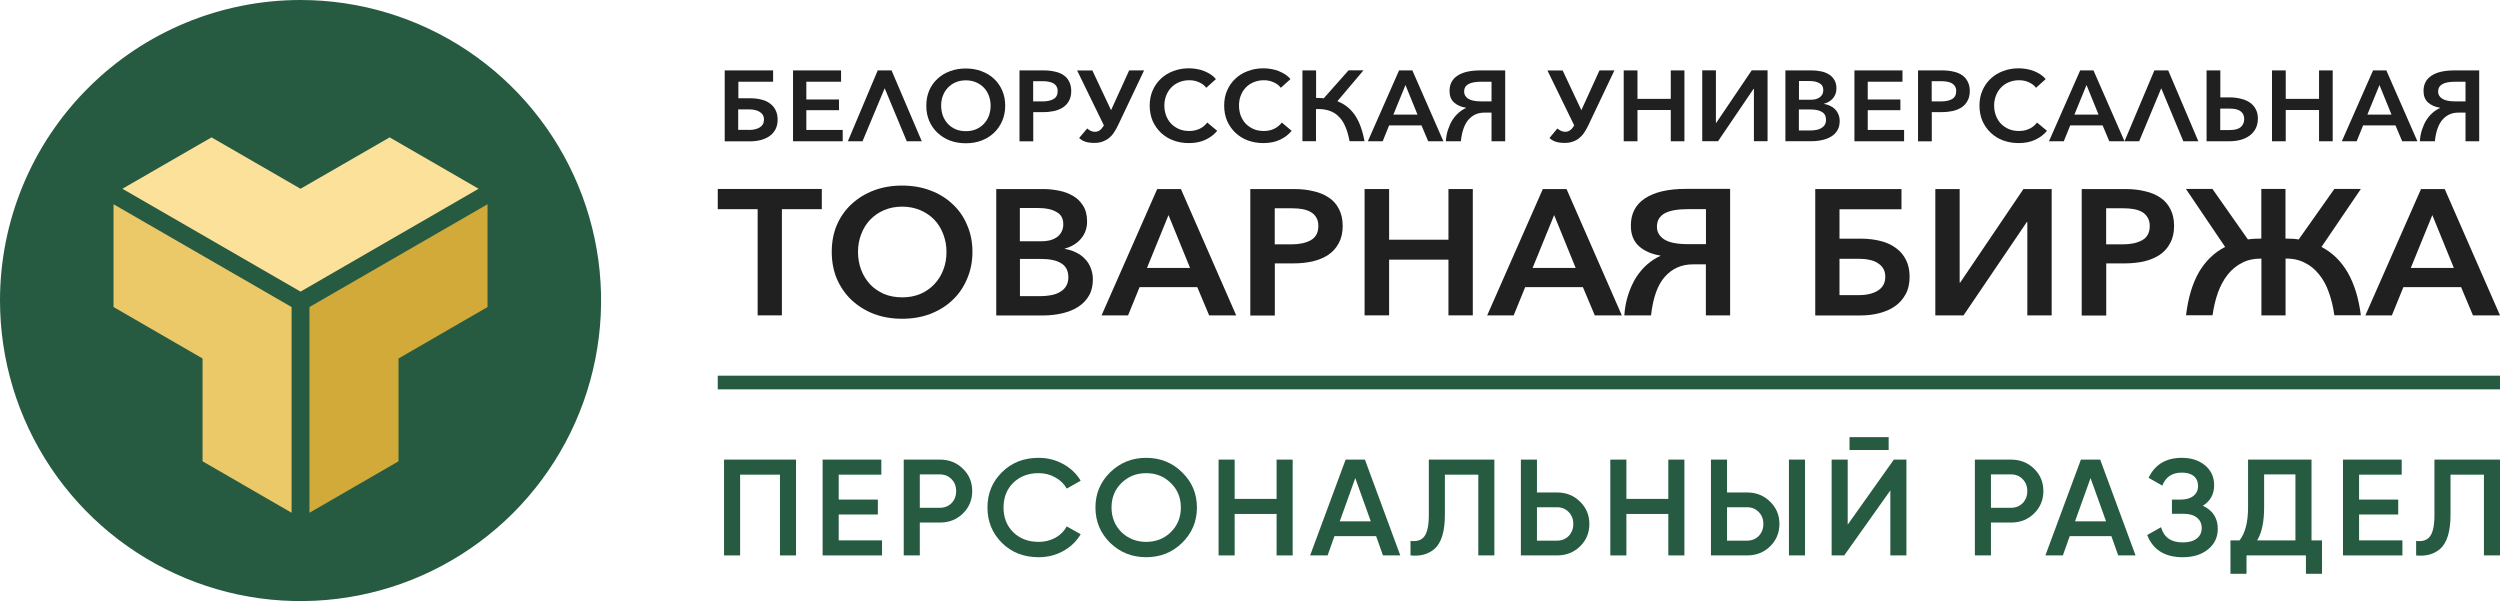 <svg width="183" height="44" viewBox="0 0 183 44" fill="none" xmlns="http://www.w3.org/2000/svg">
<path fill-rule="evenodd" clip-rule="evenodd" d="M21.999 0C26.349 0 30.606 1.293 34.219 3.707C37.833 6.122 40.66 9.565 42.326 13.586C43.992 17.606 44.427 22.028 43.575 26.297C42.727 30.565 40.627 34.486 37.552 37.561C34.472 40.636 30.557 42.731 26.289 43.578C22.021 44.425 17.599 43.991 13.579 42.324C9.559 40.658 6.121 37.836 3.707 34.217C1.287 30.598 0 26.346 0 21.995C0 16.16 2.321 10.566 6.446 6.446C10.57 2.316 16.164 0 21.999 0Z" fill="#265B42"/>
<path d="M35.688 14.95L22.653 22.474V37.534L29.171 33.766V26.242L35.688 22.474V14.95Z" fill="#D2AA3A"/>
<path d="M8.31 14.95L21.344 22.474V37.534L14.827 33.766V26.242L8.31 22.474V14.95Z" fill="#EBC868"/>
<path d="M35.033 13.817L21.999 21.346L8.959 13.817L15.482 10.055L21.999 13.817L28.522 10.055L35.033 13.817Z" fill="#FBE199"/>
<path d="M54.83 9.512C55.148 9.512 55.413 9.449 55.612 9.327C55.817 9.2 55.923 9.009 55.923 8.754C55.923 8.62 55.897 8.512 55.837 8.416C55.784 8.321 55.705 8.251 55.605 8.187C55.506 8.123 55.393 8.078 55.261 8.053C55.128 8.021 54.989 8.008 54.837 8.008H54.036V9.506H54.83V9.512ZM53.049 5.154H56.592V5.982H54.049V7.193H54.93C55.221 7.193 55.486 7.225 55.731 7.288C55.976 7.346 56.188 7.441 56.36 7.575C56.539 7.702 56.678 7.862 56.771 8.059C56.87 8.257 56.923 8.486 56.923 8.754C56.923 9.028 56.87 9.264 56.764 9.468C56.658 9.665 56.513 9.837 56.327 9.965C56.142 10.092 55.93 10.188 55.685 10.251C55.44 10.315 55.181 10.347 54.903 10.347H53.049V5.154Z" fill="#202020"/>
<path d="M61.686 9.512V10.341H58.05V5.154H61.566V5.982H59.023V7.282H61.414V8.066H59.023V9.512H61.686Z" fill="#202020"/>
<path d="M63.136 10.341H62.063L64.249 5.154H65.262L67.474 10.341H66.375L64.759 6.46L63.136 10.341Z" fill="#202020"/>
<path d="M73.581 7.734C73.581 8.142 73.508 8.512 73.362 8.849C73.216 9.187 73.018 9.48 72.759 9.722C72.508 9.965 72.203 10.149 71.845 10.29C71.494 10.423 71.11 10.487 70.693 10.487C70.282 10.487 69.898 10.423 69.541 10.29C69.19 10.156 68.885 9.965 68.627 9.722C68.368 9.48 68.163 9.187 68.017 8.849C67.878 8.512 67.805 8.142 67.805 7.734C67.805 7.326 67.878 6.957 68.017 6.625C68.163 6.288 68.368 6.001 68.627 5.765C68.885 5.523 69.19 5.338 69.541 5.211C69.898 5.077 70.282 5.013 70.693 5.013C71.11 5.013 71.494 5.077 71.845 5.211C72.203 5.345 72.508 5.529 72.759 5.765C73.018 6.001 73.216 6.288 73.362 6.625C73.508 6.957 73.581 7.326 73.581 7.734ZM72.514 7.734C72.514 7.479 72.468 7.244 72.388 7.014C72.302 6.785 72.183 6.587 72.024 6.422C71.865 6.256 71.673 6.122 71.448 6.026C71.223 5.931 70.978 5.88 70.7 5.88C70.421 5.88 70.176 5.931 69.951 6.026C69.726 6.122 69.541 6.256 69.382 6.422C69.223 6.587 69.103 6.785 69.017 7.014C68.931 7.237 68.892 7.479 68.892 7.734C68.892 7.996 68.938 8.244 69.017 8.473C69.103 8.697 69.229 8.894 69.382 9.066C69.541 9.232 69.733 9.366 69.951 9.461C70.176 9.557 70.421 9.601 70.7 9.601C70.978 9.601 71.223 9.557 71.448 9.461C71.673 9.366 71.859 9.232 72.018 9.066C72.183 8.894 72.302 8.697 72.388 8.473C72.468 8.244 72.514 7.996 72.514 7.734Z" fill="#202020"/>
<path d="M74.627 5.154H76.422C76.713 5.154 76.978 5.185 77.223 5.243C77.468 5.294 77.68 5.383 77.853 5.504C78.031 5.619 78.17 5.778 78.263 5.976C78.362 6.167 78.415 6.396 78.415 6.664C78.415 6.938 78.362 7.174 78.257 7.365C78.157 7.562 78.011 7.722 77.833 7.849C77.647 7.97 77.435 8.059 77.184 8.123C76.939 8.174 76.68 8.206 76.402 8.206H75.634V10.347H74.627V5.154ZM76.336 7.422C76.647 7.422 76.912 7.365 77.111 7.256C77.316 7.142 77.422 6.944 77.422 6.67C77.422 6.536 77.396 6.422 77.336 6.326C77.283 6.23 77.204 6.154 77.104 6.097C77.011 6.046 76.899 6.001 76.766 5.982C76.634 5.956 76.495 5.944 76.343 5.944H75.627V7.422H76.336Z" fill="#202020"/>
<path d="M79.959 5.154L81.33 8.066L82.654 5.154H83.747L81.82 9.213C81.734 9.391 81.641 9.557 81.535 9.71C81.436 9.863 81.317 9.99 81.177 10.105C81.038 10.22 80.879 10.302 80.707 10.366C80.528 10.43 80.323 10.462 80.091 10.462C79.919 10.462 79.773 10.449 79.647 10.424C79.528 10.398 79.429 10.373 79.343 10.334C79.263 10.296 79.191 10.258 79.138 10.22C79.085 10.175 79.032 10.137 78.992 10.105L79.581 9.404C79.641 9.455 79.72 9.512 79.806 9.563C79.906 9.614 80.018 9.646 80.151 9.646C80.29 9.646 80.409 9.608 80.508 9.531C80.615 9.455 80.714 9.334 80.806 9.181L78.846 5.16H79.959V5.154Z" fill="#202020"/>
<path d="M89.099 9.575C88.887 9.837 88.602 10.06 88.251 10.225C87.906 10.391 87.502 10.474 87.032 10.474C86.622 10.474 86.237 10.41 85.88 10.276C85.529 10.143 85.224 9.951 84.972 9.709C84.721 9.467 84.516 9.174 84.37 8.843C84.231 8.505 84.158 8.135 84.158 7.727C84.158 7.32 84.231 6.95 84.376 6.619C84.522 6.281 84.727 5.994 84.986 5.752C85.244 5.51 85.549 5.325 85.9 5.198C86.251 5.064 86.628 5 87.032 5C87.224 5 87.416 5.019 87.602 5.051C87.794 5.083 87.979 5.134 88.151 5.204C88.324 5.274 88.483 5.357 88.628 5.452C88.774 5.548 88.9 5.663 89.006 5.79L88.297 6.427C88.178 6.262 88.006 6.128 87.781 6.026C87.562 5.924 87.324 5.873 87.059 5.873C86.787 5.873 86.535 5.924 86.304 6.02C86.079 6.115 85.886 6.243 85.728 6.415C85.569 6.58 85.449 6.778 85.363 7.001C85.277 7.224 85.231 7.466 85.231 7.727C85.231 7.989 85.277 8.237 85.363 8.467C85.449 8.69 85.569 8.887 85.728 9.053C85.886 9.219 86.085 9.352 86.304 9.448C86.529 9.543 86.774 9.588 87.052 9.588C87.33 9.588 87.575 9.537 87.807 9.429C88.039 9.32 88.224 9.168 88.37 8.97L89.099 9.575Z" fill="#202020"/>
<path d="M94.549 9.575C94.338 9.837 94.053 10.06 93.702 10.225C93.357 10.391 92.953 10.474 92.483 10.474C92.073 10.474 91.688 10.41 91.331 10.276C90.98 10.143 90.675 9.951 90.423 9.709C90.172 9.467 89.966 9.174 89.821 8.843C89.682 8.505 89.609 8.135 89.609 7.727C89.609 7.32 89.682 6.95 89.827 6.619C89.973 6.281 90.178 5.994 90.437 5.752C90.695 5.51 91 5.325 91.351 5.198C91.702 5.064 92.079 5 92.483 5C92.675 5 92.867 5.019 93.053 5.051C93.245 5.083 93.43 5.134 93.603 5.204C93.775 5.274 93.934 5.357 94.086 5.452C94.232 5.548 94.358 5.663 94.463 5.79L93.755 6.427C93.636 6.262 93.463 6.128 93.238 6.026C93.02 5.924 92.781 5.873 92.516 5.873C92.245 5.873 91.993 5.924 91.761 6.02C91.536 6.115 91.344 6.243 91.185 6.415C91.026 6.58 90.907 6.778 90.821 7.001C90.735 7.224 90.695 7.466 90.695 7.727C90.695 7.989 90.741 8.237 90.821 8.467C90.907 8.69 91.033 8.887 91.185 9.053C91.351 9.219 91.543 9.352 91.761 9.448C91.986 9.543 92.231 9.588 92.51 9.588C92.788 9.588 93.033 9.537 93.265 9.429C93.496 9.32 93.682 9.168 93.828 8.97L94.549 9.575Z" fill="#202020"/>
<path d="M95.337 10.341V5.153H96.338V7.167C96.437 7.167 96.536 7.167 96.629 7.173C96.728 7.18 96.814 7.186 96.9 7.193L98.715 5.147H99.808L97.894 7.409C98.424 7.613 98.854 7.951 99.179 8.429C99.503 8.9 99.735 9.538 99.881 10.334H98.788C98.709 9.92 98.609 9.563 98.477 9.264C98.351 8.958 98.185 8.716 97.987 8.524C97.795 8.327 97.563 8.187 97.285 8.097C97.013 8.008 96.695 7.97 96.331 7.983V10.334H95.337V10.341Z" fill="#202020"/>
<path d="M101.212 10.341H100.126L102.411 5.154H103.385L105.656 10.341H104.544L104.053 9.181H101.682L101.212 10.341ZM101.994 8.391H103.762L102.881 6.224L101.994 8.391Z" fill="#202020"/>
<path d="M109.18 5.982H108.451C108.014 5.982 107.689 6.039 107.484 6.16C107.279 6.275 107.173 6.46 107.173 6.708C107.173 6.919 107.272 7.091 107.471 7.225C107.676 7.358 108.001 7.422 108.451 7.422H109.18V5.982ZM107.312 7.887C106.948 7.83 106.65 7.696 106.431 7.499C106.213 7.295 106.107 7.014 106.107 6.67C106.1 6.179 106.292 5.804 106.683 5.542C107.074 5.281 107.63 5.154 108.358 5.154H110.18V10.341H109.18V8.244H108.656C108.186 8.244 107.809 8.41 107.504 8.748C107.206 9.079 107.014 9.608 106.934 10.341H105.835C105.855 10.035 105.908 9.748 105.994 9.493C106.08 9.232 106.186 8.996 106.312 8.792C106.444 8.588 106.597 8.41 106.762 8.263C106.934 8.11 107.12 7.989 107.312 7.906V7.887Z" fill="#202020"/>
<path d="M114.385 5.154L115.756 8.066L117.081 5.154H118.174L116.246 9.213C116.16 9.391 116.067 9.557 115.962 9.71C115.862 9.863 115.743 9.99 115.604 10.105C115.465 10.22 115.312 10.302 115.134 10.366C114.955 10.43 114.75 10.462 114.518 10.462C114.346 10.462 114.2 10.449 114.074 10.424C113.955 10.398 113.855 10.373 113.769 10.334C113.69 10.296 113.617 10.258 113.564 10.22C113.511 10.175 113.458 10.137 113.418 10.105L114.001 9.404C114.061 9.455 114.14 9.512 114.233 9.563C114.332 9.614 114.445 9.646 114.577 9.646C114.716 9.646 114.836 9.608 114.935 9.531C115.041 9.455 115.14 9.334 115.233 9.181L113.273 5.16H114.385V5.154Z" fill="#202020"/>
<path d="M118.856 5.154H119.863V7.237H122.3V5.154H123.3V10.341H122.3V8.053H119.863V10.341H118.856V5.154Z" fill="#202020"/>
<path d="M125.631 8.99L128.227 5.147H129.386V10.334H128.386V6.504H128.36L125.763 10.334H124.604V5.147H125.605V8.99H125.631Z" fill="#202020"/>
<path d="M132.632 5.154C132.844 5.154 133.049 5.173 133.268 5.217C133.479 5.255 133.672 5.326 133.844 5.428C134.016 5.523 134.155 5.657 134.261 5.829C134.374 6.001 134.427 6.218 134.427 6.479C134.427 6.759 134.34 6.995 134.175 7.193C134.009 7.39 133.784 7.524 133.513 7.594V7.607C133.678 7.632 133.824 7.677 133.963 7.747C134.102 7.811 134.228 7.894 134.327 8.002C134.433 8.104 134.513 8.231 134.572 8.378C134.632 8.518 134.665 8.677 134.665 8.856C134.665 9.117 134.612 9.34 134.506 9.525C134.4 9.71 134.254 9.863 134.062 9.984C133.877 10.098 133.665 10.188 133.413 10.245C133.168 10.302 132.91 10.334 132.625 10.334H130.691V5.154H132.632ZM131.678 7.301H132.539C132.665 7.301 132.784 7.288 132.897 7.263C133.009 7.231 133.109 7.193 133.188 7.135C133.274 7.078 133.34 7.002 133.387 6.919C133.44 6.829 133.466 6.721 133.466 6.594C133.466 6.358 133.374 6.192 133.181 6.09C132.996 5.982 132.758 5.931 132.453 5.931H131.685V7.301H131.678ZM131.678 9.55H132.526C132.665 9.55 132.811 9.538 132.943 9.512C133.082 9.487 133.201 9.449 133.307 9.385C133.413 9.321 133.499 9.251 133.566 9.149C133.632 9.047 133.665 8.92 133.665 8.773C133.665 8.505 133.566 8.314 133.367 8.193C133.175 8.078 132.903 8.015 132.559 8.015H131.678V9.55Z" fill="#202020"/>
<path d="M139.38 9.512V10.341H135.744V5.154H139.261V5.982H136.718V7.282H139.109V8.066H136.718V9.512H139.38Z" fill="#202020"/>
<path d="M140.4 5.154H142.195C142.487 5.154 142.751 5.185 142.997 5.243C143.242 5.294 143.454 5.383 143.626 5.504C143.805 5.619 143.937 5.778 144.036 5.976C144.136 6.167 144.189 6.396 144.189 6.664C144.189 6.938 144.136 7.174 144.03 7.365C143.93 7.562 143.785 7.722 143.606 7.849C143.42 7.97 143.208 8.059 142.957 8.123C142.712 8.174 142.453 8.206 142.175 8.206H141.407V10.347H140.4V5.154ZM142.109 7.422C142.42 7.422 142.685 7.365 142.884 7.256C143.089 7.142 143.195 6.944 143.195 6.67C143.195 6.536 143.169 6.422 143.109 6.326C143.056 6.23 142.977 6.154 142.877 6.097C142.785 6.046 142.672 6.001 142.54 5.982C142.407 5.956 142.268 5.944 142.116 5.944H141.4V7.422H142.109Z" fill="#202020"/>
<path d="M149.838 9.575C149.626 9.837 149.341 10.06 148.99 10.225C148.646 10.391 148.235 10.474 147.772 10.474C147.361 10.474 146.977 10.41 146.619 10.276C146.268 10.143 145.964 9.951 145.712 9.709C145.46 9.467 145.255 9.174 145.109 8.843C144.97 8.505 144.897 8.135 144.897 7.727C144.897 7.32 144.97 6.95 145.116 6.619C145.262 6.281 145.467 5.994 145.725 5.752C145.984 5.51 146.288 5.325 146.639 5.198C146.99 5.064 147.368 5 147.772 5C147.964 5 148.156 5.019 148.341 5.051C148.533 5.083 148.719 5.134 148.891 5.204C149.063 5.274 149.222 5.357 149.368 5.452C149.514 5.548 149.639 5.663 149.745 5.79L149.037 6.427C148.918 6.262 148.745 6.128 148.52 6.026C148.302 5.924 148.063 5.873 147.798 5.873C147.527 5.873 147.275 5.924 147.043 6.02C146.818 6.115 146.626 6.243 146.467 6.415C146.308 6.58 146.189 6.778 146.103 7.001C146.017 7.224 145.97 7.466 145.97 7.727C145.97 7.989 146.017 8.237 146.103 8.467C146.189 8.69 146.308 8.887 146.467 9.053C146.626 9.219 146.825 9.352 147.043 9.448C147.268 9.543 147.513 9.588 147.792 9.588C148.07 9.588 148.315 9.537 148.547 9.429C148.778 9.32 148.964 9.168 149.11 8.97L149.838 9.575Z" fill="#202020"/>
<path d="M151.07 10.341H149.984L152.269 5.154H153.243L155.514 10.341H154.402L153.912 9.181H151.541L151.07 10.341ZM151.845 8.391H153.614L152.733 6.224L151.845 8.391Z" fill="#202020"/>
<path d="M156.587 10.341H155.514L157.7 5.154H158.713L160.919 10.341H159.819L158.203 6.46L156.587 10.341Z" fill="#202020"/>
<path d="M162.528 5.154V7.129H163.204C163.495 7.129 163.773 7.161 164.025 7.225C164.277 7.282 164.502 7.377 164.687 7.505C164.873 7.632 165.018 7.792 165.118 7.989C165.224 8.18 165.277 8.41 165.277 8.677C165.277 8.951 165.224 9.194 165.118 9.404C165.012 9.608 164.866 9.78 164.674 9.926C164.488 10.06 164.263 10.169 164.005 10.239C163.753 10.309 163.475 10.341 163.177 10.341H161.521V5.154H162.528ZM162.521 7.951V9.519H163.237C163.601 9.519 163.866 9.442 164.032 9.296C164.19 9.143 164.277 8.951 164.277 8.716C164.277 8.48 164.197 8.295 164.032 8.161C163.866 8.021 163.608 7.951 163.237 7.951H162.521Z" fill="#202020"/>
<path d="M166.31 5.154H167.316V7.237H169.754V5.154H170.754V10.341H169.754V8.053H167.316V10.341H166.31V5.154Z" fill="#202020"/>
<path d="M172.509 10.341H171.422L173.707 5.154H174.681L176.953 10.341H175.84L175.35 9.181H172.979L172.509 10.341ZM173.29 8.391H175.058L174.178 6.224L173.29 8.391Z" fill="#202020"/>
<path d="M180.476 5.982H179.748C179.311 5.982 178.986 6.039 178.781 6.16C178.576 6.275 178.47 6.46 178.47 6.708C178.47 6.919 178.569 7.091 178.768 7.225C178.973 7.358 179.298 7.422 179.748 7.422H180.476V5.982ZM178.609 7.887C178.245 7.83 177.946 7.696 177.728 7.499C177.509 7.295 177.403 7.014 177.403 6.67C177.397 6.179 177.589 5.804 177.98 5.542C178.37 5.281 178.927 5.154 179.655 5.154H181.477V10.341H180.476V8.244H179.953C179.483 8.244 179.105 8.41 178.801 8.748C178.503 9.079 178.311 9.608 178.231 10.341H177.132C177.152 10.035 177.205 9.748 177.291 9.493C177.377 9.232 177.483 8.996 177.609 8.792C177.741 8.588 177.887 8.41 178.059 8.263C178.231 8.11 178.417 7.989 178.609 7.906V7.887Z" fill="#202020"/>
<path d="M57.242 23.085H55.46V15.311H52.54V13.832H60.156V15.311H57.235V23.085H57.242Z" fill="#202020"/>
<path d="M71.183 18.433C71.183 19.153 71.051 19.816 70.786 20.421C70.534 21.02 70.176 21.543 69.713 21.976C69.262 22.403 68.719 22.741 68.084 22.983C67.461 23.219 66.779 23.333 66.03 23.333C65.295 23.333 64.613 23.219 63.977 22.983C63.355 22.741 62.812 22.403 62.348 21.976C61.884 21.543 61.527 21.02 61.262 20.421C61.01 19.822 60.884 19.159 60.884 18.433C60.884 17.713 61.01 17.05 61.262 16.457C61.527 15.858 61.884 15.349 62.348 14.928C62.812 14.501 63.355 14.17 63.977 13.934C64.613 13.698 65.295 13.584 66.03 13.584C66.772 13.584 67.454 13.698 68.084 13.934C68.719 14.17 69.262 14.501 69.713 14.928C70.176 15.349 70.534 15.858 70.786 16.457C71.051 17.056 71.183 17.713 71.183 18.433ZM69.282 18.433C69.282 17.98 69.203 17.553 69.05 17.152C68.898 16.744 68.68 16.387 68.401 16.094C68.123 15.801 67.779 15.565 67.368 15.387C66.971 15.215 66.527 15.126 66.037 15.126C65.547 15.126 65.103 15.215 64.706 15.387C64.308 15.559 63.971 15.795 63.686 16.094C63.408 16.387 63.189 16.744 63.037 17.152C62.884 17.553 62.805 17.98 62.805 18.433C62.805 18.904 62.884 19.344 63.037 19.752C63.189 20.153 63.408 20.504 63.686 20.81C63.964 21.103 64.308 21.339 64.706 21.517C65.103 21.683 65.547 21.766 66.037 21.766C66.527 21.766 66.971 21.683 67.368 21.517C67.766 21.345 68.103 21.109 68.388 20.81C68.68 20.504 68.898 20.153 69.05 19.752C69.209 19.344 69.282 18.904 69.282 18.433Z" fill="#202020"/>
<path d="M72.918 13.838H76.369C76.74 13.838 77.117 13.877 77.495 13.953C77.873 14.023 78.217 14.151 78.528 14.329C78.833 14.501 79.085 14.743 79.277 15.049C79.475 15.355 79.575 15.744 79.575 16.209C79.575 16.706 79.422 17.127 79.124 17.477C78.826 17.828 78.429 18.063 77.945 18.197V18.223C78.237 18.267 78.502 18.35 78.747 18.471C78.998 18.586 79.217 18.739 79.396 18.93C79.588 19.115 79.734 19.338 79.833 19.599C79.939 19.854 79.999 20.134 79.999 20.447C79.999 20.905 79.906 21.307 79.714 21.638C79.522 21.97 79.263 22.244 78.925 22.46C78.601 22.671 78.217 22.823 77.773 22.932C77.336 23.034 76.872 23.091 76.376 23.091H72.925V13.838H72.918ZM74.654 17.662H76.19C76.415 17.662 76.627 17.643 76.826 17.598C77.025 17.547 77.197 17.471 77.343 17.375C77.495 17.273 77.614 17.139 77.694 16.986C77.786 16.827 77.833 16.636 77.833 16.413C77.833 15.992 77.667 15.693 77.329 15.514C77.005 15.323 76.568 15.228 76.025 15.228H74.654V17.662ZM74.654 21.677H76.164C76.415 21.677 76.667 21.657 76.912 21.613C77.157 21.568 77.376 21.498 77.561 21.39C77.753 21.288 77.906 21.148 78.025 20.969C78.144 20.784 78.204 20.561 78.204 20.3C78.204 19.822 78.025 19.478 77.674 19.268C77.329 19.058 76.853 18.956 76.237 18.956H74.66V21.677H74.654Z" fill="#202020"/>
<path d="M82.575 23.085H80.634L84.707 13.838H86.443L90.489 23.085H88.509L87.641 21.02H83.416L82.575 23.085ZM83.959 19.612H87.112L85.535 15.744L83.959 19.612Z" fill="#202020"/>
<path d="M91.522 13.838H94.728C95.245 13.838 95.721 13.889 96.152 13.998C96.589 14.093 96.96 14.253 97.278 14.469C97.596 14.68 97.841 14.96 98.013 15.304C98.192 15.642 98.285 16.056 98.285 16.534C98.285 17.025 98.192 17.439 98 17.789C97.821 18.14 97.563 18.427 97.238 18.65C96.914 18.866 96.529 19.026 96.086 19.134C95.649 19.23 95.185 19.28 94.688 19.28H93.317V23.098H91.522V13.838ZM93.311 17.885H94.562C95.125 17.885 95.582 17.783 95.947 17.585C96.317 17.375 96.503 17.031 96.503 16.54C96.503 16.298 96.457 16.094 96.357 15.929C96.258 15.757 96.119 15.616 95.947 15.521C95.781 15.425 95.582 15.355 95.351 15.31C95.112 15.266 94.861 15.247 94.589 15.247H93.311V17.885Z" fill="#202020"/>
<path d="M99.888 13.838H101.683V17.547H106.027V13.838H107.809V23.085H106.027V19.006H101.683V23.085H99.888V13.838Z" fill="#202020"/>
<path d="M110.802 23.085H108.862L112.935 13.838H114.67L118.717 23.085H116.737L115.869 21.02H111.643L110.802 23.085ZM112.187 19.612H115.339L113.763 15.744L112.187 19.612Z" fill="#202020"/>
<path d="M123.565 15.31C122.783 15.31 122.214 15.412 121.843 15.623C121.472 15.833 121.287 16.158 121.287 16.604C121.287 16.98 121.465 17.286 121.816 17.522C122.181 17.757 122.764 17.872 123.572 17.872H124.876V15.31H123.565ZM121.538 18.707C120.889 18.605 120.359 18.369 119.962 18.012C119.571 17.649 119.379 17.152 119.379 16.534C119.373 15.655 119.71 14.985 120.412 14.52C121.108 14.061 122.101 13.826 123.399 13.826H126.645V23.085H124.87V19.35H123.929C123.095 19.35 122.413 19.65 121.876 20.249C121.34 20.842 121.002 21.785 120.856 23.085H118.902C118.935 22.537 119.035 22.033 119.187 21.568C119.339 21.096 119.532 20.682 119.757 20.313C119.995 19.949 120.26 19.631 120.558 19.37C120.863 19.102 121.194 18.885 121.538 18.732V18.707Z" fill="#202020"/>
<path d="M136.049 21.606C136.618 21.606 137.089 21.498 137.446 21.281C137.817 21.052 138.003 20.714 138.003 20.262C138.003 20.026 137.956 19.828 137.857 19.663C137.758 19.497 137.625 19.363 137.446 19.255C137.274 19.14 137.069 19.064 136.837 19.019C136.605 18.968 136.347 18.943 136.075 18.943H134.651V21.606H136.049ZM132.876 13.838H139.188V15.317H134.651V17.471H136.228C136.744 17.471 137.221 17.528 137.652 17.643C138.089 17.745 138.46 17.917 138.778 18.153C139.095 18.382 139.341 18.669 139.513 19.013C139.692 19.363 139.784 19.777 139.784 20.256C139.784 20.746 139.692 21.167 139.499 21.524C139.307 21.88 139.049 22.18 138.725 22.409C138.4 22.639 138.016 22.804 137.585 22.919C137.148 23.034 136.685 23.091 136.188 23.091H132.876V13.838Z" fill="#202020"/>
<path d="M143.487 20.682L148.116 13.838H150.183V23.085H148.401V16.254H148.361L143.732 23.085H141.666V13.838H143.447V20.682H143.487Z" fill="#202020"/>
<path d="M152.381 13.838H155.587C156.103 13.838 156.58 13.889 157.011 13.998C157.448 14.093 157.819 14.253 158.137 14.469C158.455 14.68 158.7 14.96 158.872 15.304C159.051 15.642 159.143 16.056 159.143 16.534C159.143 17.025 159.051 17.439 158.859 17.789C158.68 18.14 158.422 18.427 158.097 18.65C157.772 18.866 157.388 19.026 156.945 19.134C156.507 19.23 156.044 19.28 155.547 19.28H154.176V23.098H152.381V13.838ZM154.17 17.885H155.421C155.984 17.885 156.441 17.783 156.806 17.585C157.176 17.375 157.362 17.031 157.362 16.54C157.362 16.298 157.309 16.094 157.21 15.929C157.11 15.757 156.978 15.616 156.806 15.521C156.64 15.425 156.441 15.355 156.209 15.31C155.978 15.266 155.719 15.247 155.448 15.247H154.17V17.885Z" fill="#202020"/>
<path d="M165.535 18.93C165.012 18.924 164.541 19.019 164.137 19.23C163.733 19.427 163.376 19.72 163.078 20.09C162.786 20.453 162.548 20.893 162.356 21.409C162.177 21.912 162.044 22.473 161.958 23.078H160.018C160.17 21.798 160.488 20.746 160.965 19.918C161.455 19.089 162.091 18.478 162.879 18.076L160.011 13.832H161.952L164.548 17.528C164.7 17.503 164.853 17.483 165.012 17.477C165.177 17.471 165.349 17.464 165.528 17.464V13.832H167.297V17.464C167.469 17.464 167.634 17.471 167.787 17.477C167.952 17.483 168.105 17.503 168.264 17.528L170.873 13.832H172.814L169.933 18.076C171.535 18.911 172.496 20.581 172.814 23.078H170.873C170.793 22.467 170.654 21.906 170.469 21.396C170.29 20.88 170.045 20.44 169.747 20.077C169.456 19.714 169.111 19.427 168.701 19.23C168.297 19.019 167.826 18.917 167.303 18.93V23.085H165.535V18.93Z" fill="#202020"/>
<path d="M175.086 23.085H173.145L177.218 13.838H178.953L183 23.085H181.02L180.152 21.02H175.927L175.086 23.085ZM176.47 19.612H179.622L178.046 15.744L176.47 19.612Z" fill="#202020"/>
<path d="M52.539 28H182.999" stroke="#265B42"/>
<path d="M53 33.643H58.269V40.657H57.093V34.745H54.177V40.657H53V33.643Z" fill="#265B42"/>
<path d="M61.393 37.661V39.555H64.564V40.657H60.216V33.643H64.513V34.745H61.393V36.569H64.258V37.661H61.393Z" fill="#265B42"/>
<path d="M66.153 33.643H68.793C69.468 33.643 70.031 33.864 70.481 34.305C70.938 34.745 71.167 35.293 71.167 35.948C71.167 36.596 70.938 37.144 70.481 37.591C70.031 38.032 69.468 38.252 68.793 38.252H67.33V40.657H66.153V33.643ZM67.33 37.17H68.793C69.141 37.17 69.427 37.057 69.653 36.83C69.878 36.596 69.99 36.302 69.99 35.948C69.99 35.594 69.878 35.303 69.653 35.076C69.427 34.842 69.141 34.725 68.793 34.725H67.33V37.17Z" fill="#265B42"/>
<path d="M76.027 40.788C74.949 40.788 74.055 40.44 73.346 39.745C72.636 39.037 72.282 38.172 72.282 37.15C72.282 36.122 72.636 35.26 73.346 34.565C74.049 33.864 74.942 33.513 76.027 33.513C76.675 33.513 77.272 33.663 77.817 33.964C78.37 34.264 78.799 34.672 79.106 35.186L78.083 35.767C77.892 35.42 77.612 35.146 77.244 34.946C76.883 34.739 76.477 34.635 76.027 34.635C75.269 34.635 74.649 34.872 74.164 35.347C73.694 35.814 73.459 36.416 73.459 37.15C73.459 37.885 73.694 38.486 74.164 38.954C74.649 39.428 75.269 39.665 76.027 39.665C76.477 39.665 76.886 39.565 77.254 39.365C77.623 39.158 77.899 38.88 78.083 38.533L79.106 39.104C78.813 39.612 78.387 40.023 77.827 40.337C77.288 40.637 76.688 40.788 76.027 40.788Z" fill="#265B42"/>
<path d="M86.531 39.736C85.815 40.437 84.938 40.788 83.901 40.788C82.865 40.788 81.985 40.437 81.262 39.736C80.546 39.027 80.187 38.166 80.187 37.15C80.187 36.135 80.546 35.277 81.262 34.575C81.985 33.867 82.865 33.513 83.901 33.513C84.938 33.513 85.815 33.867 86.531 34.575C87.254 35.277 87.615 36.135 87.615 37.15C87.615 38.166 87.254 39.027 86.531 39.736ZM82.09 38.954C82.588 39.428 83.192 39.665 83.901 39.665C84.618 39.665 85.218 39.428 85.702 38.954C86.193 38.473 86.439 37.872 86.439 37.15C86.439 36.429 86.193 35.831 85.702 35.357C85.218 34.876 84.618 34.635 83.901 34.635C83.185 34.635 82.582 34.876 82.09 35.357C81.606 35.831 81.364 36.429 81.364 37.15C81.364 37.865 81.606 38.466 82.09 38.954Z" fill="#265B42"/>
<path d="M93.447 36.519V33.643H94.623V40.657H93.447V37.621H90.377V40.657H89.2V33.643H90.377V36.519H93.447Z" fill="#265B42"/>
<path d="M102.501 40.657H101.232L100.731 39.245H97.682L97.18 40.657H95.901L98.5 33.643H99.912L102.501 40.657ZM99.206 34.996L98.07 38.162H100.342L99.206 34.996Z" fill="#265B42"/>
<path d="M103.249 40.657V39.595C103.713 39.655 104.051 39.545 104.262 39.264C104.48 38.977 104.59 38.456 104.59 37.701V33.643H109.388V40.657H108.212V34.745H105.766V37.681C105.766 38.904 105.51 39.739 104.999 40.186C104.542 40.574 103.959 40.731 103.249 40.657Z" fill="#265B42"/>
<path d="M112.505 36.048H113.968C114.643 36.048 115.206 36.272 115.656 36.719C116.113 37.16 116.342 37.705 116.342 38.353C116.342 39.007 116.113 39.555 115.656 39.996C115.206 40.437 114.643 40.657 113.968 40.657H111.328V33.643H112.505V36.048ZM112.505 39.575H113.968C114.316 39.575 114.602 39.462 114.828 39.234C115.053 39.001 115.165 38.707 115.165 38.353C115.165 37.999 115.053 37.708 114.828 37.481C114.602 37.247 114.316 37.13 113.968 37.13H112.505V39.575Z" fill="#265B42"/>
<path d="M122.121 36.519V33.643H123.298V40.657H122.121V37.621H119.052V40.657H117.875V33.643H119.052V36.519H122.121Z" fill="#265B42"/>
<path d="M127.881 40.657H125.241V33.643H126.418V36.048H127.881C128.556 36.048 129.119 36.272 129.569 36.719C130.026 37.16 130.254 37.705 130.254 38.353C130.254 39.001 130.026 39.548 129.569 39.996C129.119 40.437 128.556 40.657 127.881 40.657ZM132.127 40.657H130.95V33.643H132.127V40.657ZM126.418 37.13V39.575H127.881C128.229 39.575 128.515 39.462 128.74 39.234C128.965 39.001 129.078 38.707 129.078 38.353C129.078 37.999 128.965 37.708 128.74 37.481C128.515 37.247 128.229 37.13 127.881 37.13H126.418Z" fill="#265B42"/>
<path d="M138.25 32.942H135.385V32H138.25V32.942ZM139.55 40.657H138.373V35.898L134.997 40.657H134.076V33.643H135.252V38.403L138.629 33.643H139.55V40.657Z" fill="#265B42"/>
<path d="M144.561 33.643H147.201C147.876 33.643 148.439 33.864 148.889 34.305C149.346 34.745 149.575 35.293 149.575 35.948C149.575 36.596 149.346 37.144 148.889 37.591C148.439 38.032 147.876 38.252 147.201 38.252H145.738V40.657H144.561V33.643ZM145.738 37.17H147.201C147.549 37.17 147.835 37.057 148.06 36.83C148.285 36.596 148.398 36.302 148.398 35.948C148.398 35.594 148.285 35.303 148.06 35.076C147.835 34.842 147.549 34.725 147.201 34.725H145.738V37.17Z" fill="#265B42"/>
<path d="M156.323 40.657H155.054L154.553 39.245H151.504L151.002 40.657H149.723L152.322 33.643H153.734L156.323 40.657ZM153.028 34.996L151.892 38.162H154.164L153.028 34.996Z" fill="#265B42"/>
<path d="M161.247 37.02C161.977 37.361 162.342 37.925 162.342 38.713C162.342 39.328 162.103 39.829 161.625 40.216C161.155 40.597 160.538 40.788 159.774 40.788C158.464 40.788 157.598 40.246 157.175 39.164L158.188 38.593C158.399 39.335 158.928 39.705 159.774 39.705C160.217 39.705 160.558 39.612 160.797 39.425C161.042 39.238 161.165 38.981 161.165 38.653C161.165 38.333 161.049 38.079 160.817 37.892C160.585 37.705 160.265 37.611 159.855 37.611H158.986V36.569H159.62C160.023 36.569 160.336 36.479 160.561 36.299C160.786 36.118 160.899 35.878 160.899 35.577C160.899 35.27 160.797 35.029 160.592 34.856C160.387 34.682 160.094 34.595 159.712 34.595C159.003 34.595 158.525 34.913 158.28 35.547L157.277 34.976C157.741 34.001 158.553 33.513 159.712 33.513C160.408 33.513 160.977 33.7 161.421 34.074C161.857 34.441 162.076 34.922 162.076 35.517C162.076 36.178 161.799 36.679 161.247 37.02Z" fill="#265B42"/>
<path d="M169.203 33.643V39.555H169.97V42H168.794V40.657H164.445V42H163.269V39.555H163.934C164.35 39.027 164.558 38.222 164.558 37.14V33.643H169.203ZM165.223 39.555H168.026V34.725H165.734V37.16C165.734 38.202 165.564 39.001 165.223 39.555Z" fill="#265B42"/>
<path d="M172.684 37.661V39.555H175.856V40.657H171.507V33.643H175.804V34.745H172.684V36.569H175.549V37.661H172.684Z" fill="#265B42"/>
<path d="M176.861 40.657V39.595C177.325 39.655 177.662 39.545 177.874 39.264C178.092 38.977 178.201 38.456 178.201 37.701V33.643H183V40.657H181.823V34.745H179.378V37.681C179.378 38.904 179.122 39.739 178.611 40.186C178.154 40.574 177.57 40.731 176.861 40.657Z" fill="#265B42"/>
</svg>
